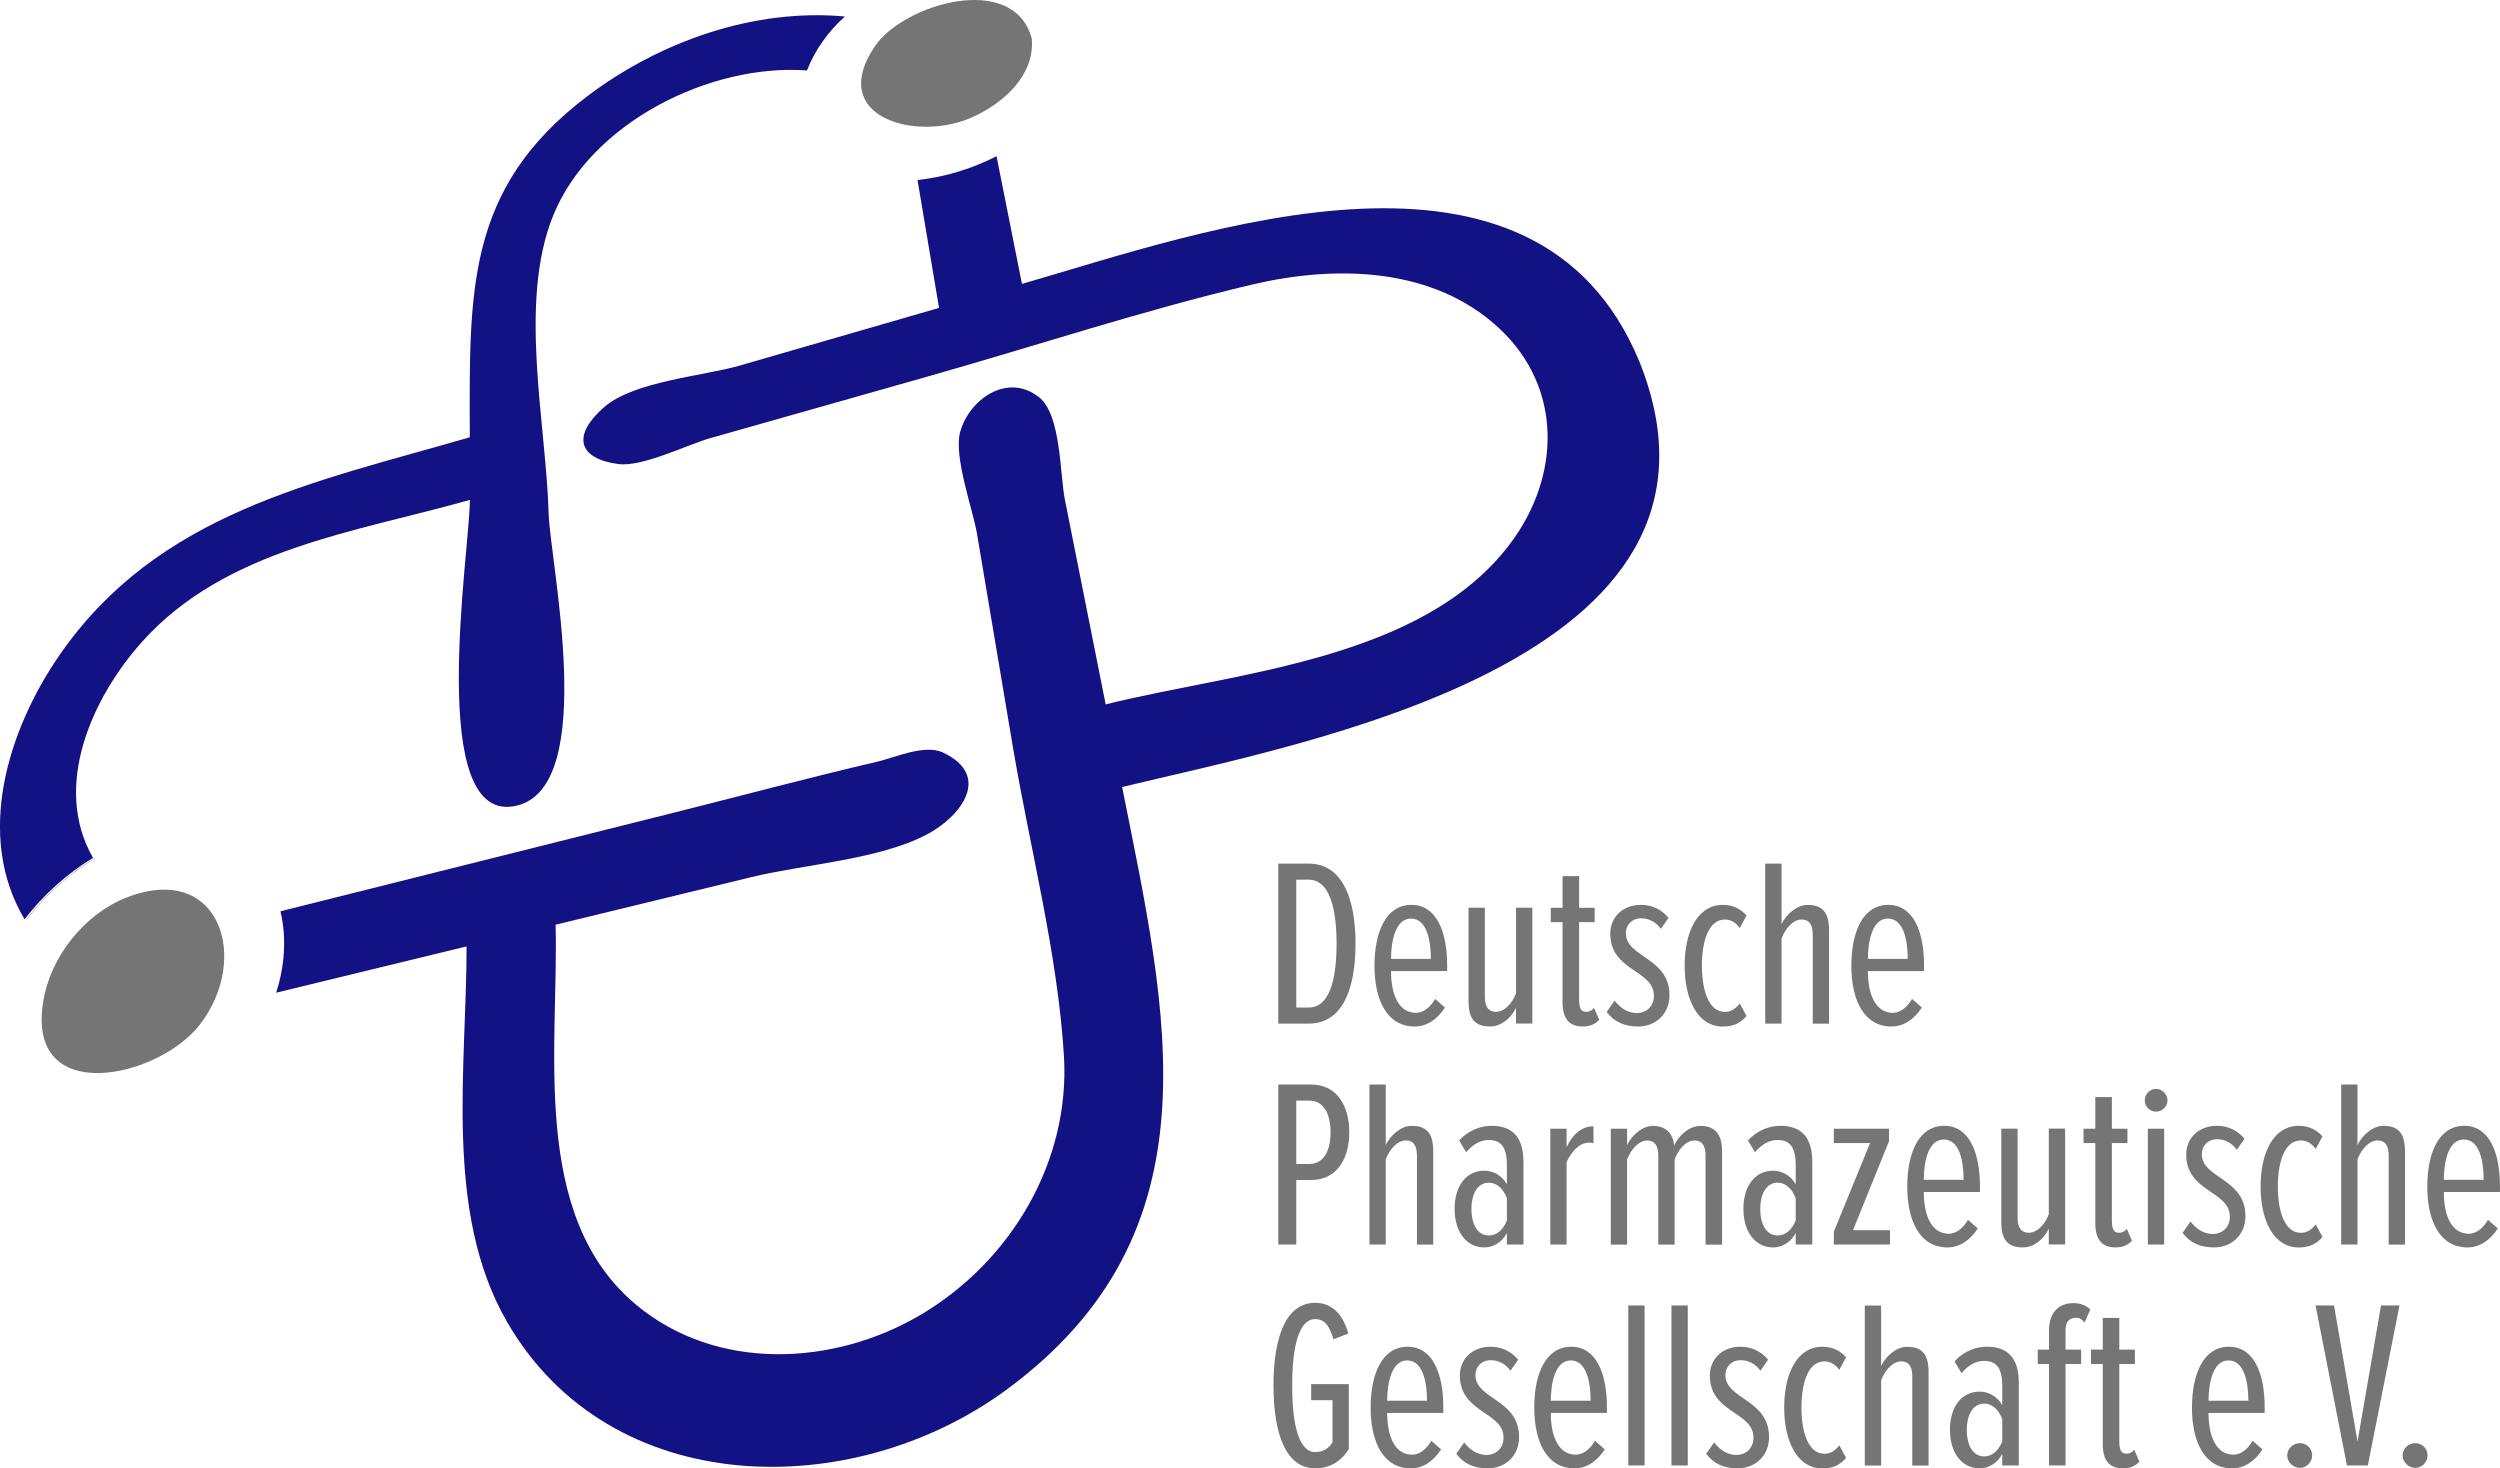 <svg xmlns="http://www.w3.org/2000/svg" id="Layer_1" data-name="Layer 1" viewBox="0 0 792.57 465.51"><defs><style>.cls-1{fill:#757575}.cls-2{fill:#121284}</style></defs><path d="m10.79 288.64-2.32 2.87-.06-.05c5.98-7.73 13.35-14.4 21.71-19.47l.06.06c-7.31 4.43-13.87 10.08-19.39 16.6Z" class="cls-2"/><path d="M267.85 5.24c-5.24 4.71-9.47 10.53-12.01 17.1-30.6-2.28-68.58 16.47-80.51 46.1-11.08 27.53-2.18 65.92-1.4 94.31.42 15.32 15.85 85.97-9.82 92.59-29.58 7.63-15.11-81.18-15.14-96.86-36.28 10.28-77.46 15.46-103.93 44.99-15.83 17.67-28.57 45.76-15.55 68.5-8.36 5.07-15.73 11.73-21.71 19.47-15.85-26.64-5.17-60.32 11.23-83.96 31.18-44.93 80.3-54.49 129.93-68.85-.08-45.65-1.6-78.79 37.32-108.18 22.85-17.26 52.73-27.88 81.59-25.22Z" class="cls-2"/><path d="M13.72 317.41c-5.65 33.74 36.44 24.55 49.67 7.38 16.1-20.89 6.3-51.72-23.22-40.27-13.38 5.19-24.19 18.82-26.45 32.89M327.1 12.2c-5.8-21.31-40.64-10.9-49.7 2.41-15.38 22.56 13.03 30.44 30.6 22.66 9.97-4.41 20.12-13.25 19.11-25.07Z" class="cls-1"/><path d="M519.76 114.7c38 95.03-106.84 120.91-164.01 134.81 14.28 71.72 31.51 141.14-36.92 191.25-48.63 35.61-125.37 34.99-158.1-21.71-20.11-34.84-12.75-80.8-12.82-119.01l-60.35 14.67c2.65-8.33 3.39-17.27 1.35-25.81 41-10.27 81.99-20.55 122.99-30.82 22.08-5.53 44.11-11.44 66.27-16.61 5.4-1.26 14.98-5.6 20.69-2.93 15.82 7.39 5.67 20.4-5.01 26.01-15.23 8.01-38.97 9.47-55.59 13.51-20.71 5.03-41.41 10.07-62.12 15.1 1.06 38.47-8.37 92.25 25.54 120.5 25.59 21.32 62.83 19.44 90.42 3.04 28.57-16.99 47.28-48.66 45.19-82.13-2.03-32.58-10.79-65.78-16.2-97.9l-11.37-67.56c-1.27-7.52-7.44-24.31-5.33-32.13 2.74-10.14 14.81-19.03 24.98-11.08 7.07 5.52 6.63 24.46 8.22 32.45 4.31 21.66 8.62 43.31 12.94 64.97 40.74-10.21 100.35-13.79 128.29-51.03 15.87-21.16 16.69-49.09-3.27-67.95-21.01-19.84-52.18-20.35-78.59-14.12-34.63 8.17-68.79 19.5-103.01 29.2-22.98 6.51-45.97 13.03-68.95 19.54-6.98 1.98-21.38 9.18-28.98 8.16-12.81-1.72-14.74-9.06-4.54-18 9.46-8.28 31.49-9.88 42.92-13.19 21.1-6.1 42.2-12.2 63.3-18.31l-6.82-40.55c8.74-.94 17.23-3.55 25.05-7.54l8.06 40.48c57.64-16.67 162.84-55.03 195.76 24.66Z" class="cls-2"/><path d="M405.25 324.52v-50.73h9.66c10.5 0 14.83 10.8 14.83 25.4s-4.26 25.32-14.83 25.32h-9.66Zm18.48-25.33c0-11.94-2.51-20.31-8.82-20.31h-3.95v40.53h3.95c6.39 0 8.82-8.37 8.82-20.23ZM435.75 306.11c0-10.65 3.65-19.24 11.71-19.24s11.33 8.67 11.33 19.16v1.83h-17.8c0 7.83 2.66 13.23 7.91 13.23 2.21 0 4.49-1.6 6.08-4.41l3.12 2.74c-2.36 3.65-5.7 6.01-9.58 6.01-8.75 0-12.78-8.29-12.78-19.32Zm11.56-14.9c-5.09 0-6.31 7.6-6.31 12.78h12.62c0-5.7-1.22-12.78-6.31-12.78M480.62 324.52v-5.02c-1.6 3.27-4.64 5.93-8.21 5.93-4.87 0-6.84-2.51-6.84-7.99v-29.66h5.17v28.29c0 3.19 1.22 4.71 3.5 4.71 2.81 0 5.25-2.81 6.39-5.86v-27.15h5.17v36.73h-5.17ZM495.37 317.52v-25.17h-3.73v-4.56h3.73v-10.04h5.25v10.04h4.94v4.56h-4.94v24.41c0 2.74.53 4.03 2.28 4.03.99 0 1.9-.46 2.43-1.29l1.67 3.8c-1.22 1.29-2.81 2.13-5.1 2.13-4.56 0-6.54-2.51-6.54-7.91ZM509.36 320.79l2.51-3.57c1.83 2.36 4.18 3.95 7.07 3.95s5.4-2.05 5.4-5.47c0-8.29-13.84-7.76-13.84-19.7 0-5.17 3.88-9.13 9.73-9.13 3.5 0 6.54 1.44 8.75 4.11l-2.43 3.5c-1.52-2.13-3.8-3.35-6.24-3.35-2.97 0-4.87 2.13-4.87 4.71 0 7.76 13.84 7.61 13.84 19.7 0 5.93-4.41 9.89-9.96 9.89-4.41 0-7.68-1.52-9.96-4.64M534.08 306.11c0-10.88 4.18-19.24 12.09-19.24 3.5 0 5.78 1.44 7.53 3.35l-2.13 3.96c-1.52-1.9-2.97-2.66-4.72-2.66-5.32 0-7.3 7.15-7.3 14.6s1.98 14.68 7.3 14.68c1.75 0 3.19-.76 4.72-2.66l2.13 3.95c-1.75 2.13-4.03 3.35-7.53 3.35-7.91 0-12.09-8.44-12.09-19.32ZM574.69 324.52v-28.29c0-3.19-1.22-4.72-3.5-4.72-2.81 0-5.25 2.97-6.39 6.01v27h-5.17v-50.73h5.17v19.17c1.6-3.27 4.94-6.08 8.21-6.08 4.87 0 6.84 2.51 6.84 7.99v29.66h-5.17ZM586.93 306.11c0-10.65 3.65-19.24 11.71-19.24s11.33 8.67 11.33 19.16v1.83h-17.8c0 7.83 2.66 13.23 7.91 13.23 2.21 0 4.49-1.6 6.08-4.41l3.12 2.74c-2.36 3.65-5.7 6.01-9.58 6.01-8.75 0-12.78-8.29-12.78-19.32Zm11.56-14.9c-5.09 0-6.31 7.6-6.31 12.78h12.62c0-5.7-1.22-12.78-6.31-12.78M405.25 394.56v-50.73h10.42c8.37 0 12.09 7 12.09 15.13s-3.73 15.13-12.09 15.13h-4.71v20.46h-5.7Zm16.58-35.59c0-5.86-2.21-10.04-6.69-10.04h-4.18v20.08h4.18c4.49 0 6.69-4.18 6.69-10.04M449.21 394.56v-28.29c0-3.19-1.22-4.72-3.5-4.72-2.81 0-5.25 2.97-6.39 6.01v27h-5.17v-50.73h5.17V363c1.6-3.27 4.94-6.08 8.21-6.08 4.87 0 6.84 2.51 6.84 7.99v29.66h-5.17ZM477.73 394.56v-3.65c-1.67 3.19-4.64 4.56-7.15 4.56-5.7 0-9.43-4.94-9.43-12.24s3.73-12.09 9.43-12.09c2.51 0 5.48 1.29 7.15 4.33v-6.08c0-5.09-1.45-7.98-5.7-7.98-2.43 0-4.79 1.06-7.22 3.88l-2.21-3.73c3.04-3.35 6.92-4.64 10.27-4.64 6.77 0 10.11 3.73 10.11 11.48v26.16zm0-7.68v-7c-1.22-3.27-3.42-4.94-5.7-4.94-3.8 0-5.55 3.88-5.55 8.37s1.75 8.37 5.55 8.37c2.28 0 4.49-1.6 5.7-4.79ZM491.49 394.56v-36.73h5.17v5.86c1.75-3.88 4.64-6.62 8.52-6.62v5.4c-.46-.15-.91-.23-1.37-.23-3.12 0-5.7 2.97-7.15 6.16v26.16zM540.7 394.56v-28.21c0-3.35-1.22-4.79-3.5-4.79-2.74 0-5.25 3.04-6.31 6.01v27h-5.17v-28.21c0-3.27-1.22-4.79-3.5-4.79-2.81 0-5.25 3.04-6.39 6.01v27h-5.17v-36.73h5.17v5.17c1.52-3.12 4.79-6.08 8.21-6.08 3.88 0 6.39 2.21 6.69 6.24 1.52-3.27 4.87-6.24 8.37-6.24 4.18 0 6.84 2.21 6.84 7.99v29.66h-5.25ZM569.29 394.56v-3.65c-1.67 3.19-4.64 4.56-7.15 4.56-5.7 0-9.43-4.94-9.43-12.24s3.73-12.09 9.43-12.09c2.51 0 5.48 1.29 7.15 4.33v-6.08c0-5.09-1.45-7.98-5.7-7.98-2.43 0-4.79 1.06-7.22 3.88l-2.21-3.73c3.04-3.35 6.92-4.64 10.27-4.64 6.77 0 10.11 3.73 10.11 11.48v26.16zm0-7.68v-7c-1.22-3.27-3.42-4.94-5.7-4.94-3.8 0-5.55 3.88-5.55 8.37s1.75 8.37 5.55 8.37c2.28 0 4.49-1.6 5.7-4.79ZM581.38 394.56v-4.11l11.48-28.06h-11.48v-4.56h17.49v3.96L587.46 390h11.71v4.56zM604.65 376.15c0-10.65 3.65-19.24 11.71-19.24s11.33 8.67 11.33 19.16v1.83H609.9c0 7.83 2.66 13.23 7.91 13.23 2.21 0 4.49-1.6 6.08-4.41l3.12 2.74c-2.36 3.65-5.7 6.01-9.58 6.01-8.75 0-12.78-8.29-12.78-19.32m11.56-14.9c-5.09 0-6.31 7.6-6.31 12.78h12.62c0-5.7-1.22-12.78-6.31-12.78M649.52 394.56v-5.02c-1.6 3.27-4.64 5.93-8.21 5.93-4.87 0-6.84-2.51-6.84-7.99v-29.66h5.17v28.29c0 3.19 1.22 4.71 3.5 4.71 2.81 0 5.25-2.81 6.39-5.86v-27.15h5.17v36.73h-5.17ZM664.27 387.56v-25.17h-3.73v-4.56h3.73v-10.04h5.25v10.04h4.94v4.56h-4.94v24.41c0 2.74.53 4.03 2.28 4.03.99 0 1.9-.46 2.43-1.29l1.67 3.8c-1.22 1.29-2.81 2.13-5.1 2.13-4.56 0-6.54-2.51-6.54-7.91ZM679.94 348.85c0-1.98 1.67-3.65 3.57-3.65s3.65 1.67 3.65 3.65-1.67 3.57-3.65 3.57-3.57-1.6-3.57-3.57m.99 45.71v-36.73h5.17v36.73zM691.95 390.83l2.51-3.57c1.83 2.36 4.18 3.95 7.07 3.95s5.4-2.05 5.4-5.47c0-8.29-13.84-7.76-13.84-19.7 0-5.17 3.88-9.13 9.73-9.13 3.5 0 6.54 1.44 8.75 4.11l-2.43 3.5c-1.52-2.13-3.8-3.35-6.24-3.35-2.97 0-4.87 2.13-4.87 4.71 0 7.76 13.84 7.61 13.84 19.7 0 5.93-4.41 9.89-9.96 9.89-4.41 0-7.68-1.52-9.96-4.64M716.67 376.15c0-10.88 4.18-19.24 12.09-19.24 3.5 0 5.78 1.44 7.53 3.35l-2.13 3.96c-1.52-1.9-2.97-2.66-4.72-2.66-5.32 0-7.3 7.15-7.3 14.6s1.98 14.68 7.3 14.68c1.75 0 3.19-.76 4.72-2.66l2.13 3.95c-1.75 2.13-4.03 3.35-7.53 3.35-7.91 0-12.09-8.44-12.09-19.32ZM757.28 394.56v-28.29c0-3.19-1.22-4.72-3.5-4.72-2.81 0-5.25 2.97-6.39 6.01v27h-5.17v-50.73h5.17V363c1.6-3.27 4.94-6.08 8.21-6.08 4.87 0 6.84 2.51 6.84 7.99v29.66h-5.17ZM769.52 376.15c0-10.65 3.65-19.24 11.71-19.24s11.33 8.67 11.33 19.16v1.83h-17.8c0 7.83 2.66 13.23 7.91 13.23 2.21 0 4.49-1.6 6.08-4.41l3.12 2.74c-2.36 3.65-5.7 6.01-9.58 6.01-8.75 0-12.78-8.29-12.78-19.32Zm11.56-14.9c-5.09 0-6.31 7.6-6.31 12.78h12.62c0-5.7-1.22-12.78-6.31-12.78M403.73 439.27c0-15.59 4.03-26.24 13.23-26.24 5.93 0 9.05 4.49 10.5 9.73l-4.72 1.83c-1.14-3.8-2.51-6.39-5.78-6.39-5.1 0-7.3 8.37-7.3 21.07s2.21 21.07 7.3 21.07c2.51 0 4.33-1.14 5.48-3.12v-13.31h-6.77v-5.1h11.94v20.61c-2.58 4.03-6.16 6.08-10.65 6.08-9.2 0-13.23-10.72-13.23-26.24ZM434.53 446.19c0-10.65 3.65-19.24 11.71-19.24s11.33 8.67 11.33 19.16v1.83h-17.8c0 7.83 2.66 13.23 7.91 13.23 2.21 0 4.49-1.6 6.08-4.41l3.12 2.74c-2.36 3.65-5.7 6.01-9.58 6.01-8.75 0-12.78-8.29-12.78-19.32Zm11.56-14.9c-5.09 0-6.31 7.6-6.31 12.78h12.62c0-5.7-1.22-12.78-6.31-12.78M461.68 460.87l2.51-3.57c1.83 2.36 4.18 3.96 7.07 3.96s5.4-2.05 5.4-5.48c0-8.29-13.84-7.76-13.84-19.7 0-5.17 3.88-9.13 9.73-9.13 3.5 0 6.54 1.45 8.75 4.11l-2.43 3.5c-1.52-2.13-3.8-3.35-6.24-3.35-2.97 0-4.87 2.13-4.87 4.71 0 7.76 13.84 7.61 13.84 19.7 0 5.93-4.41 9.89-9.96 9.89-4.41 0-7.68-1.52-9.96-4.64M486.4 446.19c0-10.65 3.65-19.24 11.71-19.24s11.33 8.67 11.33 19.16v1.83h-17.79c0 7.83 2.66 13.23 7.91 13.23 2.21 0 4.49-1.6 6.08-4.41l3.12 2.74c-2.36 3.65-5.7 6.01-9.58 6.01-8.75 0-12.78-8.29-12.78-19.32m11.56-14.9c-5.09 0-6.31 7.6-6.31 12.78h12.62c0-5.7-1.22-12.78-6.31-12.78M516.21 464.6v-50.73h5.17v50.73zM529.9 464.6v-50.73h5.17v50.73zM540.92 460.87l2.51-3.57c1.83 2.36 4.18 3.96 7.07 3.96s5.4-2.05 5.4-5.48c0-8.29-13.84-7.76-13.84-19.7 0-5.17 3.88-9.13 9.73-9.13 3.5 0 6.54 1.45 8.75 4.11l-2.43 3.5c-1.52-2.13-3.8-3.35-6.24-3.35-2.97 0-4.87 2.13-4.87 4.71 0 7.76 13.84 7.61 13.84 19.7 0 5.93-4.41 9.89-9.96 9.89-4.41 0-7.68-1.52-9.96-4.64M565.64 446.19c0-10.88 4.18-19.24 12.09-19.24 3.5 0 5.78 1.45 7.53 3.35l-2.13 3.96c-1.52-1.9-2.97-2.66-4.72-2.66-5.32 0-7.3 7.15-7.3 14.6s1.98 14.68 7.3 14.68c1.75 0 3.19-.76 4.72-2.66l2.13 3.96c-1.75 2.13-4.03 3.35-7.53 3.35-7.91 0-12.09-8.44-12.09-19.32ZM606.25 464.6v-28.29c0-3.19-1.22-4.71-3.5-4.71-2.81 0-5.25 2.97-6.39 6.01v27h-5.17v-50.73h5.17v19.17c1.6-3.27 4.94-6.08 8.21-6.08 4.87 0 6.84 2.51 6.84 7.99v29.66h-5.17ZM634.77 464.6v-3.65c-1.67 3.19-4.64 4.56-7.15 4.56-5.7 0-9.43-4.94-9.43-12.24s3.73-12.09 9.43-12.09c2.51 0 5.48 1.29 7.15 4.33v-6.08c0-5.09-1.45-7.99-5.7-7.99-2.43 0-4.79 1.07-7.22 3.88l-2.21-3.73c3.04-3.35 6.92-4.64 10.27-4.64 6.77 0 10.11 3.73 10.11 11.48v26.16h-5.25Zm0-7.68v-7c-1.22-3.27-3.42-4.94-5.7-4.94-3.8 0-5.55 3.88-5.55 8.37s1.75 8.37 5.55 8.37c2.28 0 4.49-1.6 5.7-4.79ZM649.6 464.6v-32.17h-3.57v-4.56h3.57v-6.16c0-5.32 2.81-8.59 7.83-8.59 1.9 0 3.96.68 5.25 2.05l-1.83 4.11c-.91-1.14-1.67-1.52-2.66-1.52-2.36 0-3.35 1.52-3.35 3.95v6.16h4.94v4.56h-4.94v32.17h-5.25ZM666.63 457.6v-25.17h-3.73v-4.56h3.73v-10.04h5.25v10.04h4.94v4.56h-4.94v24.41c0 2.74.53 4.03 2.28 4.03.99 0 1.9-.46 2.43-1.29l1.67 3.8c-1.22 1.29-2.81 2.13-5.1 2.13-4.56 0-6.54-2.51-6.54-7.91ZM694.92 446.19c0-10.65 3.65-19.24 11.71-19.24s11.33 8.67 11.33 19.16v1.83h-17.8c0 7.83 2.66 13.23 7.91 13.23 2.21 0 4.49-1.6 6.08-4.41l3.12 2.74c-2.36 3.65-5.7 6.01-9.58 6.01-8.75 0-12.78-8.29-12.78-19.32Zm11.56-14.9c-5.09 0-6.31 7.6-6.31 12.78h12.62c0-5.7-1.22-12.78-6.31-12.78M725.11 461.4c0-2.13 1.83-3.88 4.03-3.88s3.88 1.75 3.88 3.88-1.75 3.96-3.88 3.96-4.03-1.83-4.03-3.96M744.05 464.6l-9.96-50.73h5.86l7.45 43.12 7.45-43.12h5.86l-10.04 50.73zM761.69 461.4c0-2.13 1.83-3.88 4.03-3.88s3.88 1.75 3.88 3.88-1.75 3.96-3.88 3.96-4.03-1.83-4.03-3.96" class="cls-1"/></svg>